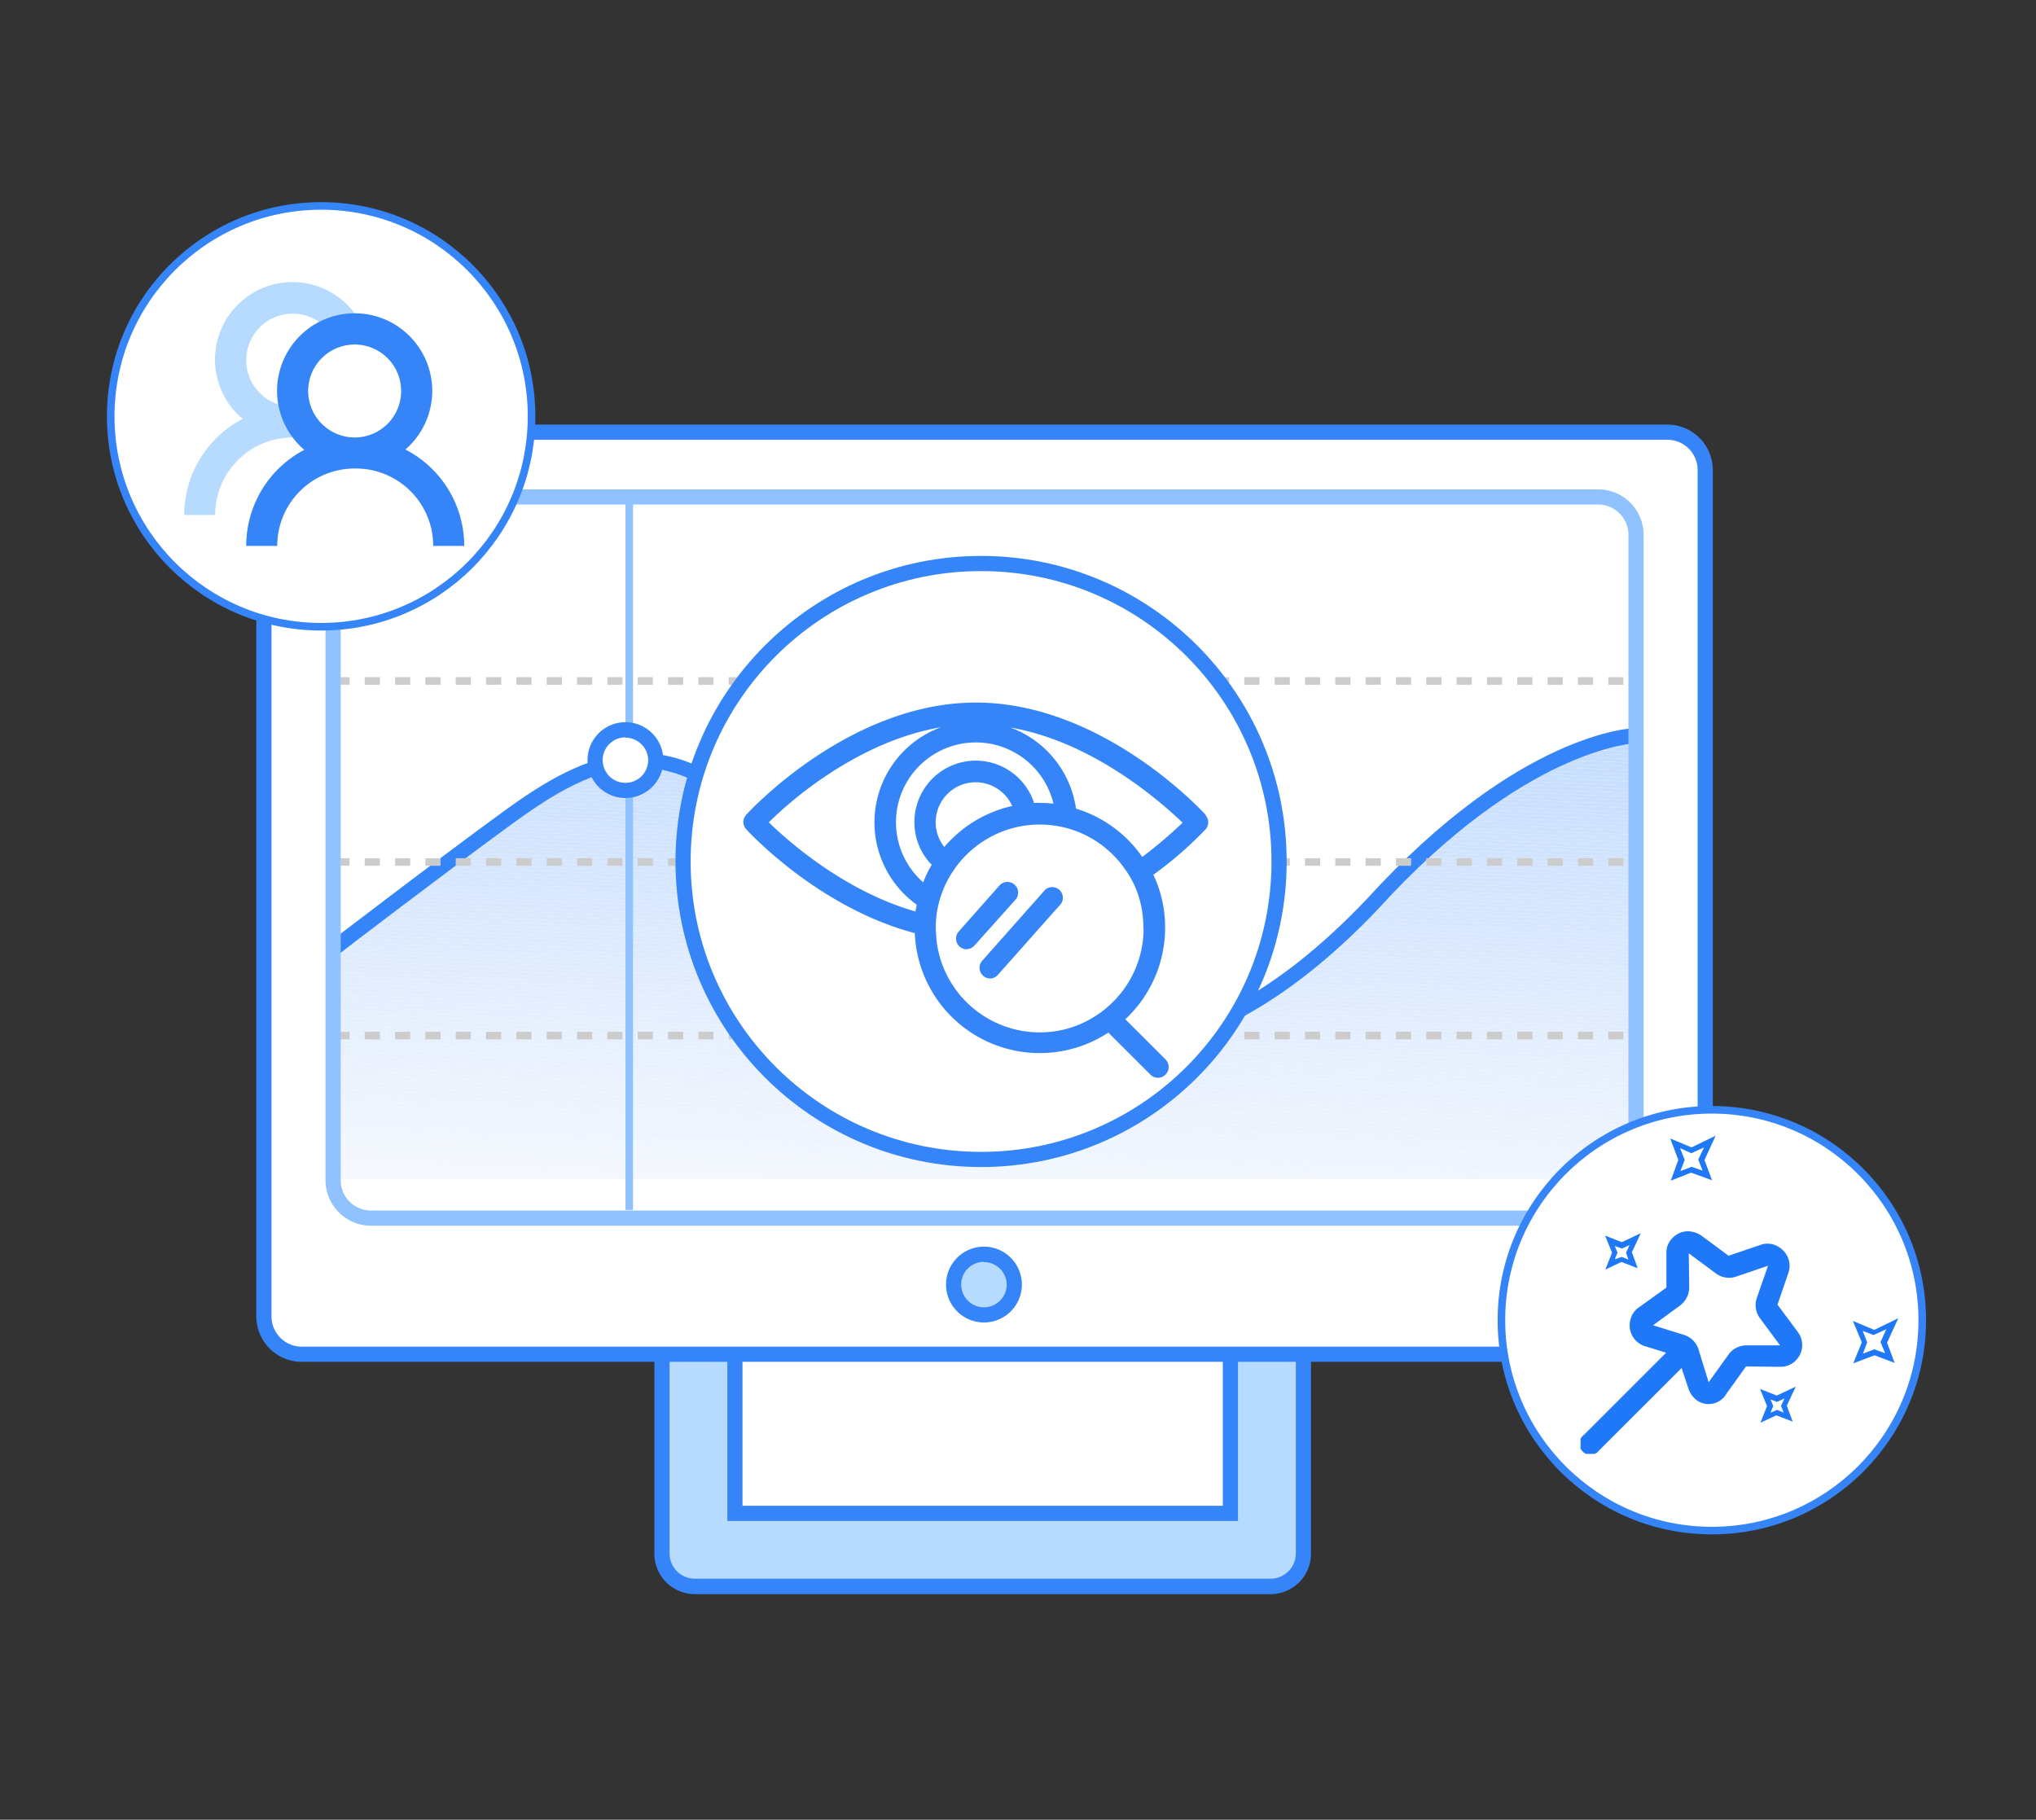 <svg id="图层_1" data-name="图层 1" xmlns="http://www.w3.org/2000/svg" xmlns:xlink="http://www.w3.org/1999/xlink" viewBox="0 0 268.5 240"><rect x="0" y="0" width="268.5" height="240" fill="#333333" stroke="none"/><defs><style>.cls-1{fill:none;}.cls-2{fill:#b6dbff;}.cls-3{fill:#3585f9;}.cls-149,.cls-150,.cls-4{fill:#fff;}.cls-5{opacity:0.36;}.cls-6{clip-path:url(#clip-path);}.cls-7{fill:#e5effe;}.cls-8{fill:#e4effe;}.cls-9{fill:#e3eefe;}.cls-10{fill:#e2edfe;}.cls-11{fill:#e1edfe;}.cls-12{fill:#e0ecfe;}.cls-13{fill:#dfecfe;}.cls-14{fill:#deebfe;}.cls-15{fill:#ddeafe;}.cls-16{fill:#dceafe;}.cls-17{fill:#dbe9fe;}.cls-18{fill:#dae9fe;}.cls-19{fill:#d9e8fe;}.cls-20{fill:#d8e7fe;}.cls-21{fill:#d7e7fe;}.cls-22{fill:#d6e6fe;}.cls-23{fill:#d5e6fe;}.cls-24{fill:#d4e5fe;}.cls-25{fill:#d3e4fe;}.cls-26{fill:#d2e4fe;}.cls-27{fill:#d1e3fe;}.cls-28{fill:#d0e2fe;}.cls-29{fill:#cfe2fe;}.cls-30{fill:#cee1fe;}.cls-31{fill:#cde1fe;}.cls-32{fill:#cce0fd;}.cls-33{fill:#cbdffd;}.cls-34{fill:#cadffd;}.cls-35{fill:#c9defd;}.cls-36{fill:#c8defd;}.cls-37{fill:#c7ddfd;}.cls-38{fill:#c6dcfd;}.cls-39{fill:#c5dcfd;}.cls-40{fill:#c4dbfd;}.cls-41{fill:#c3dbfd;}.cls-42{fill:#c2dafd;}.cls-43{fill:#c1d9fd;}.cls-44{fill:#c0d9fd;}.cls-45{fill:#bfd8fd;}.cls-46{fill:#bed8fd;}.cls-47{fill:#bdd7fd;}.cls-48{fill:#bcd6fd;}.cls-49{fill:#bbd6fd;}.cls-50{fill:#bad5fd;}.cls-51{fill:#b9d5fd;}.cls-52{fill:#b8d4fd;}.cls-53{fill:#b7d3fd;}.cls-54{fill:#b6d3fd;}.cls-55{fill:#b5d2fd;}.cls-56{fill:#b4d1fd;}.cls-57{fill:#b3d1fd;}.cls-58{fill:#b2d0fd;}.cls-59{fill:#b1d0fd;}.cls-60{fill:#b0cffd;}.cls-61{fill:#afcefd;}.cls-62{fill:#aecefd;}.cls-63{fill:#adcdfd;}.cls-64{fill:#accdfd;}.cls-65{fill:#abccfc;}.cls-66{fill:#aacbfc;}.cls-67{fill:#a9cbfc;}.cls-68{fill:#a8cafc;}.cls-69{fill:#a7cafc;}.cls-70{fill:#a6c9fc;}.cls-71{fill:#a5c8fc;}.cls-72{fill:#a4c8fc;}.cls-73{fill:#a3c7fc;}.cls-74{fill:#a2c7fc;}.cls-75{fill:#a1c6fc;}.cls-76{fill:#a0c5fc;}.cls-77{fill:#9fc5fc;}.cls-78{fill:#9ec4fc;}.cls-79{fill:#9dc4fc;}.cls-80{fill:#9cc3fc;}.cls-81{fill:#9bc2fc;}.cls-82{fill:#99c2fc;}.cls-83{fill:#98c1fc;}.cls-84{fill:#97c0fc;}.cls-85{fill:#96c0fc;}.cls-86{fill:#95bffc;}.cls-87{fill:#94bffc;}.cls-88{fill:#93befc;}.cls-89{fill:#92bdfc;}.cls-90{fill:#91bdfc;}.cls-91{fill:#90bcfc;}.cls-92{fill:#8fbcfc;}.cls-93{fill:#8ebbfc;}.cls-94{fill:#8dbafc;}.cls-95{fill:#8cbafc;}.cls-96{fill:#8bb9fc;}.cls-97{fill:#8ab9fc;}.cls-98{fill:#89b8fc;}.cls-99{fill:#88b7fb;}.cls-100{fill:#87b7fb;}.cls-101{fill:#86b6fb;}.cls-102{fill:#85b6fb;}.cls-103{fill:#84b5fb;}.cls-104{fill:#83b4fb;}.cls-105{fill:#82b4fb;}.cls-106{fill:#81b3fb;}.cls-107{fill:#80b3fb;}.cls-108{fill:#7fb2fb;}.cls-109{fill:#7eb1fb;}.cls-110{fill:#7db1fb;}.cls-111{fill:#7cb0fb;}.cls-112{fill:#7baffb;}.cls-113{fill:#7aaffb;}.cls-114{fill:#79aefb;}.cls-115{fill:#78aefb;}.cls-116{fill:#77adfb;}.cls-117{fill:#76acfb;}.cls-118{fill:#75acfb;}.cls-119{fill:#74abfb;}.cls-120{fill:#73abfb;}.cls-121{fill:#72aafb;}.cls-122{fill:#71a9fb;}.cls-123{fill:#70a9fb;}.cls-124{fill:#6fa8fb;}.cls-125{fill:#6ea8fb;}.cls-126{fill:#6da7fb;}.cls-127{fill:#6ca6fb;}.cls-128{fill:#6ba6fb;}.cls-129{fill:#6aa5fb;}.cls-130{fill:#69a5fb;}.cls-131{fill:#68a4fb;}.cls-132{fill:#67a3fa;}.cls-133{fill:#66a3fa;}.cls-134{fill:#65a2fa;}.cls-135{fill:#64a2fa;}.cls-136{fill:#63a1fa;}.cls-137{fill:#62a0fa;}.cls-138{fill:#61a0fa;}.cls-139{fill:#609ffa;}.cls-140{fill:#5f9efa;}.cls-141{fill:#5e9efa;}.cls-142{fill:#5d9dfa;}.cls-143{fill:#5c9dfa;}.cls-144{fill:#5b9cfa;}.cls-145{fill:#5a9bfa;}.cls-146{fill:#599bfa;}.cls-147{fill:#ccc;}.cls-148{fill:#8fc2ff;}.cls-149,.cls-150{stroke:#3585f9;stroke-miterlimit:10;}.cls-149{stroke-width:2px;}.cls-151{clip-path:url(#clip-path-2);}.cls-152{fill:#1f78f8;}</style><clipPath id="clip-path"><path class="cls-1" d="M42.93,125.13S58.5,114,67.06,107.73c10.94-8,22.39-13.43,36.32,4.48s41.8,44.79,77.63,7C200.92,97.28,216.75,97,216.75,97l-.41,58.53H43.17Z"/></clipPath><clipPath id="clip-path-2"><rect class="cls-1" x="208.44" y="149.78" width="41.92" height="41.97"/></clipPath></defs><title>行业配图</title><rect class="cls-2" x="87.3" y="146.55" width="84.6" height="62.7" rx="4.33" ry="4.33"/><path class="cls-3" d="M167.56,210.25H91.63a5.33,5.33,0,0,1-5.33-5.33v-54a5.33,5.33,0,0,1,5.33-5.33h75.93a5.33,5.33,0,0,1,5.33,5.33v54A5.33,5.33,0,0,1,167.56,210.25Zm-75.93-62.7a3.33,3.33,0,0,0-3.33,3.33v54a3.33,3.33,0,0,0,3.33,3.33h75.93a3.33,3.33,0,0,0,3.33-3.33v-54a3.33,3.33,0,0,0-3.33-3.33Z"/><rect class="cls-4" x="96.92" y="161.02" width="65.34" height="38.59"/><path class="cls-3" d="M163.26,200.6H95.92V160h67.34Zm-65.34-2h63.34V162H97.92Z"/><rect class="cls-4" x="34.8" y="56.98" width="190.08" height="121.63" rx="5" ry="5"/><path class="cls-3" d="M219.88,58a4,4,0,0,1,4,4V173.61a4,4,0,0,1-4,4H39.8a4,4,0,0,1-4-4V62a4,4,0,0,1,4-4H219.88m0-2H39.8a6,6,0,0,0-6,6V173.61a6,6,0,0,0,6,6H219.88a6,6,0,0,0,6-6V62a6,6,0,0,0-6-6Z"/><circle class="cls-2" cx="129.76" cy="169.44" r="3.98"/><path class="cls-3" d="M129.76,174.42a5,5,0,1,1,5-5A5,5,0,0,1,129.76,174.42Zm0-8a3,3,0,1,0,3,3A3,3,0,0,0,129.76,166.46Z"/><g class="cls-5"><g class="cls-6"><polygon class="cls-7" points="42.93 156.57 53.65 157 42.93 157 42.93 156.57"/><polygon class="cls-8" points="42.93 156.08 66.24 157 53.65 157 42.93 156.57 42.93 156.08"/><polygon class="cls-9" points="42.93 155.58 78.82 157 66.24 157 42.93 156.08 42.93 155.58"/><polygon class="cls-10" points="42.93 155.08 91.41 157 78.82 157 42.93 155.58 42.93 155.08"/><polygon class="cls-11" points="42.93 154.58 103.99 157 91.41 157 42.93 155.08 42.93 154.58"/><polygon class="cls-12" points="42.93 154.08 116.58 157 103.99 157 42.93 154.58 42.93 154.08"/><polygon class="cls-13" points="42.93 153.59 129.16 157 116.58 157 42.93 154.08 42.93 153.59"/><polygon class="cls-14" points="42.93 153.09 141.75 157 129.16 157 42.93 153.59 42.93 153.09"/><polygon class="cls-15" points="42.93 152.59 154.33 157 141.75 157 42.93 153.09 42.93 152.59"/><polygon class="cls-16" points="42.93 152.09 166.92 157 154.33 157 42.93 152.59 42.93 152.09"/><polygon class="cls-17" points="42.93 151.59 179.5 157 166.92 157 42.93 152.09 42.93 151.59"/><polygon class="cls-18" points="42.93 151.09 192.09 157 179.5 157 42.93 151.59 42.93 151.09"/><polygon class="cls-19" points="42.93 150.59 204.67 157 192.09 157 42.93 151.09 42.93 150.59"/><polygon class="cls-20" points="42.93 150.1 216.75 156.98 216.75 157 204.67 157 42.93 150.59 42.93 150.1"/><polygon class="cls-21" points="42.93 149.6 216.75 156.48 216.75 156.98 42.93 150.1 42.93 149.6"/><polygon class="cls-22" points="42.93 149.1 216.75 155.98 216.75 156.48 42.93 149.6 42.93 149.1"/><polygon class="cls-23" points="42.93 148.6 216.75 155.49 216.75 155.98 42.93 149.1 42.93 148.6"/><polygon class="cls-24" points="42.93 148.1 216.75 154.99 216.75 155.49 42.93 148.6 42.93 148.1"/><polygon class="cls-25" points="42.93 147.6 216.75 154.49 216.75 154.99 42.93 148.1 42.93 147.6"/><polygon class="cls-26" points="42.93 147.1 216.75 153.99 216.75 154.49 42.93 147.6 42.93 147.1"/><polygon class="cls-27" points="42.93 146.61 216.75 153.49 216.75 153.99 42.93 147.1 42.93 146.61"/><polygon class="cls-28" points="42.93 146.11 216.75 152.99 216.75 153.49 42.93 146.61 42.93 146.11"/><polygon class="cls-29" points="42.93 145.61 216.75 152.49 216.75 152.99 42.93 146.11 42.93 145.61"/><polygon class="cls-30" points="42.93 145.11 216.75 152 216.75 152.49 42.93 145.61 42.93 145.11"/><polygon class="cls-31" points="42.93 144.61 216.75 151.5 216.75 152 42.93 145.11 42.93 144.61"/><polygon class="cls-32" points="42.93 144.12 216.75 151 216.75 151.5 42.93 144.61 42.93 144.12"/><polygon class="cls-33" points="42.93 143.62 216.75 150.5 216.75 151 42.93 144.12 42.93 143.62"/><polygon class="cls-34" points="42.93 143.12 216.75 150 216.75 150.5 42.93 143.62 42.93 143.12"/><polygon class="cls-35" points="42.93 142.62 216.75 149.5 216.75 150 42.93 143.12 42.93 142.62"/><polygon class="cls-36" points="42.93 142.12 216.75 149 216.75 149.5 42.93 142.62 42.93 142.12"/><polygon class="cls-37" points="42.93 141.62 216.75 148.51 216.75 149 42.93 142.12 42.93 141.62"/><polygon class="cls-38" points="42.93 141.12 216.75 148.01 216.75 148.51 42.93 141.62 42.93 141.12"/><polygon class="cls-39" points="42.93 140.63 216.75 147.51 216.75 148.01 42.93 141.12 42.93 140.63"/><polygon class="cls-40" points="42.93 140.13 216.75 147.01 216.75 147.51 42.93 140.63 42.93 140.13"/><polygon class="cls-41" points="42.93 139.63 216.75 146.51 216.75 147.01 42.93 140.13 42.93 139.63"/><polygon class="cls-42" points="42.93 139.13 216.75 146.01 216.75 146.51 42.93 139.63 42.93 139.13"/><polygon class="cls-43" points="42.93 138.63 216.75 145.52 216.75 146.01 42.93 139.13 42.93 138.63"/><polygon class="cls-44" points="42.93 138.13 216.75 145.02 216.75 145.52 42.93 138.63 42.93 138.13"/><polygon class="cls-45" points="42.93 137.64 216.75 144.52 216.75 145.02 42.93 138.13 42.93 137.64"/><polygon class="cls-46" points="42.93 137.14 216.75 144.02 216.75 144.52 42.93 137.64 42.93 137.14"/><polygon class="cls-47" points="42.93 136.64 216.75 143.52 216.75 144.02 42.93 137.14 42.93 136.64"/><polygon class="cls-48" points="42.93 136.14 216.75 143.02 216.75 143.52 42.93 136.64 42.93 136.14"/><polygon class="cls-49" points="42.93 135.64 216.75 142.53 216.75 143.02 42.93 136.14 42.93 135.64"/><polygon class="cls-50" points="42.93 135.14 216.75 142.03 216.75 142.53 42.93 135.64 42.93 135.14"/><polygon class="cls-51" points="42.93 134.65 216.75 141.53 216.75 142.03 42.93 135.14 42.93 134.65"/><polygon class="cls-52" points="42.93 134.15 216.75 141.03 216.75 141.53 42.93 134.65 42.93 134.15"/><polygon class="cls-53" points="42.93 133.65 216.75 140.53 216.75 141.03 42.93 134.15 42.93 133.65"/><polygon class="cls-54" points="42.93 133.15 216.75 140.03 216.75 140.53 42.93 133.65 42.93 133.15"/><polygon class="cls-55" points="42.93 132.65 216.75 139.54 216.75 140.03 42.93 133.15 42.93 132.65"/><polygon class="cls-56" points="42.93 132.15 216.75 139.04 216.75 139.54 42.93 132.65 42.93 132.15"/><polygon class="cls-57" points="42.93 131.66 216.75 138.54 216.75 139.04 42.93 132.15 42.93 131.66"/><polygon class="cls-58" points="42.93 131.16 216.75 138.04 216.75 138.54 42.93 131.66 42.93 131.16"/><polygon class="cls-59" points="42.93 130.66 216.75 137.54 216.75 138.04 42.93 131.16 42.93 130.66"/><polygon class="cls-60" points="42.93 130.16 216.75 137.04 216.75 137.54 42.93 130.66 42.93 130.16"/><polygon class="cls-61" points="42.93 129.66 216.75 136.54 216.75 137.04 42.93 130.16 42.93 129.66"/><polygon class="cls-62" points="42.93 129.16 216.75 136.05 216.75 136.54 42.93 129.66 42.93 129.16"/><polygon class="cls-63" points="42.93 128.66 216.75 135.55 216.75 136.05 42.93 129.16 42.93 128.66"/><polygon class="cls-64" points="42.93 128.17 216.75 135.05 216.75 135.55 42.93 128.66 42.93 128.17"/><polygon class="cls-65" points="42.93 127.67 216.75 134.55 216.75 135.05 42.93 128.17 42.93 127.67"/><polygon class="cls-66" points="42.93 127.17 216.75 134.05 216.75 134.55 42.93 127.67 42.93 127.17"/><polygon class="cls-67" points="42.93 126.67 216.75 133.56 216.75 134.05 42.93 127.17 42.93 126.67"/><polygon class="cls-68" points="42.93 126.17 216.75 133.06 216.75 133.56 42.93 126.67 42.93 126.17"/><polygon class="cls-69" points="42.93 125.67 216.75 132.56 216.75 133.06 42.93 126.17 42.93 125.67"/><polygon class="cls-70" points="42.93 125.17 216.75 132.06 216.75 132.56 42.93 125.67 42.93 125.17"/><polygon class="cls-71" points="42.93 124.68 216.75 131.56 216.75 132.06 42.93 125.17 42.93 124.68"/><polygon class="cls-72" points="42.93 124.18 216.75 131.06 216.75 131.56 42.93 124.68 42.93 124.18"/><polygon class="cls-73" points="42.93 123.68 216.75 130.56 216.75 131.06 42.93 124.18 42.93 123.68"/><polygon class="cls-74" points="42.93 123.18 216.75 130.07 216.75 130.56 42.93 123.68 42.93 123.18"/><polygon class="cls-75" points="42.93 122.68 216.75 129.57 216.75 130.07 42.93 123.18 42.93 122.68"/><polygon class="cls-76" points="42.93 122.19 216.75 129.07 216.75 129.57 42.93 122.68 42.93 122.19"/><polygon class="cls-77" points="42.93 121.69 216.75 128.57 216.75 129.07 42.93 122.19 42.93 121.69"/><polygon class="cls-78" points="42.93 121.19 216.75 128.07 216.75 128.57 42.93 121.69 42.93 121.19"/><polygon class="cls-79" points="42.93 120.69 216.75 127.57 216.75 128.07 42.93 121.19 42.93 120.69"/><polygon class="cls-80" points="42.93 120.19 216.75 127.08 216.75 127.57 42.93 120.69 42.93 120.19"/><polygon class="cls-81" points="42.93 119.69 216.75 126.58 216.75 127.08 42.93 120.19 42.93 119.69"/><polygon class="cls-82" points="42.93 119.19 216.75 126.08 216.75 126.58 42.93 119.69 42.93 119.19"/><polygon class="cls-83" points="42.93 118.7 216.75 125.58 216.75 126.08 42.93 119.19 42.93 118.7"/><polygon class="cls-84" points="42.93 118.2 216.75 125.08 216.75 125.58 42.93 118.7 42.93 118.2"/><polygon class="cls-85" points="42.93 117.7 216.75 124.58 216.75 125.08 42.93 118.2 42.93 117.7"/><polygon class="cls-86" points="42.93 117.2 216.75 124.08 216.75 124.58 42.93 117.7 42.93 117.2"/><polygon class="cls-87" points="42.93 116.7 216.75 123.59 216.75 124.08 42.93 117.2 42.93 116.7"/><polygon class="cls-88" points="42.93 116.2 216.75 123.09 216.75 123.59 42.93 116.7 42.93 116.2"/><polygon class="cls-89" points="42.93 115.71 216.75 122.59 216.75 123.09 42.93 116.2 42.93 115.71"/><polygon class="cls-90" points="42.93 115.21 216.75 122.09 216.75 122.59 42.93 115.71 42.93 115.21"/><polygon class="cls-91" points="42.93 114.71 216.75 121.59 216.75 122.09 42.93 115.21 42.93 114.71"/><polygon class="cls-92" points="42.93 114.21 216.75 121.09 216.75 121.59 42.93 114.71 42.93 114.21"/><polygon class="cls-93" points="42.93 113.71 216.75 120.6 216.75 121.09 42.93 114.21 42.93 113.71"/><polygon class="cls-94" points="42.93 113.21 216.75 120.1 216.75 120.6 42.93 113.71 42.93 113.21"/><polygon class="cls-95" points="42.93 112.72 216.75 119.6 216.75 120.1 42.93 113.21 42.93 112.72"/><polygon class="cls-96" points="42.93 112.22 216.75 119.1 216.75 119.6 42.93 112.72 42.93 112.22"/><polygon class="cls-97" points="42.93 111.72 216.75 118.6 216.75 119.1 42.93 112.22 42.93 111.72"/><polygon class="cls-98" points="42.93 111.22 216.75 118.1 216.75 118.6 42.93 111.72 42.93 111.22"/><polygon class="cls-99" points="42.93 110.72 216.75 117.61 216.75 118.1 42.93 111.22 42.93 110.72"/><polygon class="cls-100" points="42.93 110.22 216.75 117.11 216.75 117.61 42.93 110.72 42.93 110.22"/><polygon class="cls-101" points="42.93 109.72 216.75 116.61 216.75 117.11 42.93 110.22 42.93 109.72"/><polygon class="cls-102" points="42.93 109.23 216.75 116.11 216.75 116.61 42.93 109.72 42.93 109.23"/><polygon class="cls-103" points="42.93 108.73 216.75 115.61 216.75 116.11 42.93 109.23 42.93 108.73"/><polygon class="cls-104" points="42.93 108.23 216.75 115.11 216.75 115.61 42.93 108.73 42.93 108.23"/><polygon class="cls-105" points="42.93 107.73 216.75 114.61 216.75 115.11 42.93 108.23 42.93 107.73"/><polygon class="cls-106" points="42.93 107.23 216.75 114.12 216.75 114.61 42.93 107.73 42.93 107.23"/><polygon class="cls-107" points="42.93 106.73 216.75 113.62 216.75 114.12 42.93 107.23 42.93 106.73"/><polygon class="cls-108" points="42.93 106.24 216.75 113.12 216.75 113.62 42.93 106.73 42.93 106.24"/><polygon class="cls-109" points="42.93 105.74 216.75 112.62 216.75 113.12 42.93 106.24 42.93 105.74"/><polygon class="cls-110" points="42.93 105.24 216.75 112.12 216.75 112.62 42.93 105.74 42.93 105.24"/><polygon class="cls-111" points="42.93 104.74 216.75 111.63 216.75 112.12 42.93 105.24 42.93 104.74"/><polygon class="cls-112" points="42.93 104.24 216.75 111.13 216.75 111.63 42.93 104.74 42.93 104.24"/><polygon class="cls-113" points="42.93 103.74 216.75 110.63 216.75 111.13 42.93 104.24 42.93 103.74"/><polygon class="cls-114" points="42.93 103.25 216.75 110.13 216.75 110.63 42.93 103.74 42.93 103.25"/><polygon class="cls-115" points="42.93 102.75 216.75 109.63 216.75 110.13 42.93 103.25 42.93 102.75"/><polygon class="cls-116" points="42.93 102.25 216.75 109.13 216.75 109.63 42.93 102.75 42.93 102.25"/><polygon class="cls-117" points="42.93 101.75 216.75 108.63 216.75 109.13 42.93 102.25 42.93 101.75"/><polygon class="cls-118" points="42.93 101.25 216.75 108.14 216.75 108.63 42.93 101.75 42.93 101.25"/><polygon class="cls-119" points="42.93 100.75 216.75 107.64 216.75 108.14 42.93 101.25 42.93 100.75"/><polygon class="cls-120" points="42.93 100.25 216.75 107.14 216.75 107.64 42.93 100.75 42.93 100.25"/><polygon class="cls-121" points="42.93 99.76 216.75 106.64 216.75 107.14 42.93 100.25 42.93 99.76"/><polygon class="cls-122" points="42.93 99.26 216.75 106.14 216.75 106.64 42.93 99.76 42.93 99.26"/><polygon class="cls-123" points="42.93 98.76 216.75 105.64 216.75 106.14 42.93 99.26 42.93 98.76"/><polygon class="cls-124" points="42.93 98.26 216.75 105.15 216.75 105.64 42.93 98.76 42.93 98.26"/><polygon class="cls-125" points="42.93 97.76 216.75 104.65 216.75 105.15 42.93 98.26 42.93 97.76"/><polygon class="cls-126" points="42.93 97.27 216.75 104.15 216.75 104.65 42.93 97.76 42.93 97.27"/><polygon class="cls-127" points="42.93 96.77 216.75 103.65 216.75 104.15 42.93 97.27 42.93 96.77"/><polygon class="cls-128" points="42.93 96.27 216.75 103.15 216.75 103.65 42.93 96.77 42.93 96.27"/><polygon class="cls-129" points="42.93 95.77 216.75 102.65 216.75 103.15 42.93 96.27 42.93 95.77"/><polygon class="cls-130" points="42.93 95.27 216.75 102.16 216.75 102.65 42.93 95.77 42.93 95.27"/><polygon class="cls-131" points="42.93 94.77 216.75 101.66 216.75 102.16 42.93 95.27 42.93 94.77"/><polygon class="cls-132" points="43.55 94.3 216.75 101.16 216.75 101.66 42.93 94.77 42.93 94.3 43.55 94.3"/><polygon class="cls-133" points="56.14 94.3 216.75 100.66 216.75 101.16 43.55 94.3 56.14 94.3"/><polygon class="cls-134" points="68.72 94.3 216.75 100.16 216.75 100.66 56.14 94.3 68.72 94.3"/><polygon class="cls-135" points="81.31 94.3 216.75 99.66 216.75 100.16 68.72 94.3 81.31 94.3"/><polygon class="cls-136" points="93.89 94.3 216.75 99.17 216.75 99.66 81.31 94.3 93.89 94.3"/><polygon class="cls-137" points="106.48 94.3 216.75 98.67 216.75 99.17 93.89 94.3 106.48 94.3"/><polygon class="cls-138" points="119.06 94.3 216.75 98.17 216.75 98.67 106.48 94.3 119.06 94.3"/><polygon class="cls-139" points="131.65 94.3 216.75 97.67 216.75 98.17 119.06 94.3 131.65 94.3"/><polygon class="cls-140" points="144.23 94.3 216.75 97.17 216.75 97.67 131.65 94.3 144.23 94.3"/><polygon class="cls-141" points="156.81 94.3 216.75 96.67 216.75 97.17 144.23 94.3 156.81 94.3"/><polygon class="cls-142" points="169.4 94.3 216.75 96.17 216.75 96.67 156.81 94.3 169.4 94.3"/><polygon class="cls-143" points="181.99 94.3 216.75 95.68 216.75 96.17 169.4 94.3 181.99 94.3"/><polygon class="cls-144" points="194.57 94.3 216.75 95.18 216.75 95.68 181.99 94.3 194.57 94.3"/><polygon class="cls-145" points="207.15 94.3 216.75 94.68 216.75 95.18 194.57 94.3 207.15 94.3"/><polygon class="cls-146" points="216.75 94.68 207.15 94.3 216.75 94.3 216.75 94.68"/></g></g><path class="cls-3" d="M144.77,139.32c-.57,0-1.13,0-1.69,0-13.73-.67-27.36-9.57-40.49-26.45-13.62-17.52-24.31-12-34.95-4.29-8.44,6.15-23,17.27-23.11,17.38l-1.21-1.59c.14-.11,14.68-11.25,23.15-17.4,10.53-7.66,23-14.25,37.7,4.67,12.76,16.4,25.88,25,39,25.68,12.25.61,24.74-5.72,37.12-18.79,20-21.94,34.82-22.5,35.45-22.51l0,2c-.14,0-14.72.63-34,21.87C169.5,132.78,157.07,139.32,144.77,139.32Z"/><path class="cls-147" d="M216.34,90.31h-.25v-1h.25Zm-2.25,0h-2v-1h2Zm-4,0h-2v-1h2Zm-4,0h-2v-1h2Zm-4,0h-2v-1h2Zm-4,0h-2v-1h2Zm-4,0h-2v-1h2Zm-4,0h-2v-1h2Zm-4,0h-2v-1h2Zm-4,0h-2v-1h2Zm-4,0h-2v-1h2Zm-4,0h-2v-1h2Zm-4,0h-2v-1h2Zm-4,0h-2v-1h2Zm-4,0h-2v-1h2Zm-4,0h-2v-1h2Zm-4,0h-2v-1h2Zm-4,0h-2v-1h2Zm-4,0h-2v-1h2Zm-4,0h-2v-1h2Zm-4,0h-2v-1h2Zm-4,0h-2v-1h2Zm-4,0h-2v-1h2Zm-4,0h-2v-1h2Zm-4,0h-2v-1h2Zm-4,0h-2v-1h2Zm-4,0h-2v-1h2Zm-4,0h-2v-1h2Zm-4,0h-2v-1h2Zm-4,0h-2v-1h2Zm-4,0h-2v-1h2Zm-4,0h-2v-1h2Zm-4,0h-2v-1h2Zm-4,0h-2v-1h2Zm-4,0h-2v-1h2Zm-4,0h-2v-1h2Zm-4,0h-2v-1h2Zm-4,0h-2v-1h2Zm-4,0h-2v-1h2Zm-4,0h-2v-1h2Zm-4,0h-2v-1h2Zm-4,0h-2v-1h2Zm-4,0h-2v-1h2Zm-4,0h-2v-1h2Z"/><path class="cls-147" d="M216.34,114.19h-.25v-1h.25Zm-2.25,0h-2v-1h2Zm-4,0h-2v-1h2Zm-4,0h-2v-1h2Zm-4,0h-2v-1h2Zm-4,0h-2v-1h2Zm-4,0h-2v-1h2Zm-4,0h-2v-1h2Zm-4,0h-2v-1h2Zm-4,0h-2v-1h2Zm-4,0h-2v-1h2Zm-4,0h-2v-1h2Zm-4,0h-2v-1h2Zm-4,0h-2v-1h2Zm-4,0h-2v-1h2Zm-4,0h-2v-1h2Zm-4,0h-2v-1h2Zm-4,0h-2v-1h2Zm-4,0h-2v-1h2Zm-4,0h-2v-1h2Zm-4,0h-2v-1h2Zm-4,0h-2v-1h2Zm-4,0h-2v-1h2Zm-4,0h-2v-1h2Zm-4,0h-2v-1h2Zm-4,0h-2v-1h2Zm-4,0h-2v-1h2Zm-4,0h-2v-1h2Zm-4,0h-2v-1h2Zm-4,0h-2v-1h2Zm-4,0h-2v-1h2Zm-4,0h-2v-1h2Zm-4,0h-2v-1h2Zm-4,0h-2v-1h2Zm-4,0h-2v-1h2Zm-4,0h-2v-1h2Zm-4,0h-2v-1h2Zm-4,0h-2v-1h2Zm-4,0h-2v-1h2Zm-4,0h-2v-1h2Zm-4,0h-2v-1h2Zm-4,0h-2v-1h2Zm-4,0h-2v-1h2Zm-4,0h-2v-1h2Z"/><path class="cls-147" d="M216.34,137.08h-.25v-1h.25Zm-2.25,0h-2v-1h2Zm-4,0h-2v-1h2Zm-4,0h-2v-1h2Zm-4,0h-2v-1h2Zm-4,0h-2v-1h2Zm-4,0h-2v-1h2Zm-4,0h-2v-1h2Zm-4,0h-2v-1h2Zm-4,0h-2v-1h2Zm-4,0h-2v-1h2Zm-4,0h-2v-1h2Zm-4,0h-2v-1h2Zm-4,0h-2v-1h2Zm-4,0h-2v-1h2Zm-4,0h-2v-1h2Zm-4,0h-2v-1h2Zm-4,0h-2v-1h2Zm-4,0h-2v-1h2Zm-4,0h-2v-1h2Zm-4,0h-2v-1h2Zm-4,0h-2v-1h2Zm-4,0h-2v-1h2Zm-4,0h-2v-1h2Zm-4,0h-2v-1h2Zm-4,0h-2v-1h2Zm-4,0h-2v-1h2Zm-4,0h-2v-1h2Zm-4,0h-2v-1h2Zm-4,0h-2v-1h2Zm-4,0h-2v-1h2Zm-4,0h-2v-1h2Zm-4,0h-2v-1h2Zm-4,0h-2v-1h2Zm-4,0h-2v-1h2Zm-4,0h-2v-1h2Zm-4,0h-2v-1h2Zm-4,0h-2v-1h2Zm-4,0h-2v-1h2Zm-4,0h-2v-1h2Zm-4,0h-2v-1h2Zm-4,0h-2v-1h2Zm-4,0h-2v-1h2Zm-4,0h-2v-1h2Z"/><path class="cls-148" d="M210.75,66.54a4,4,0,0,1,4,4v85.12a4,4,0,0,1-4,4H48.93a4,4,0,0,1-4-4V70.54a4,4,0,0,1,4-4H210.75m0-2H48.93a6,6,0,0,0-6,6v85.12a6,6,0,0,0,6,6H210.75a6,6,0,0,0,6-6V70.54a6,6,0,0,0-6-6Z"/><rect class="cls-148" x="82.48" y="65.9" width="1" height="93.68"/><circle class="cls-4" cx="82.48" cy="100.27" r="3.98"/><path class="cls-3" d="M82.48,105.25a5,5,0,1,1,5-5A5,5,0,0,1,82.48,105.25Zm0-8a3,3,0,1,0,3,3A3,3,0,0,0,82.48,97.29Z"/><circle class="cls-149" cx="129.38" cy="113.62" r="39.3"/><path class="cls-3" d="M159,107.47c-.55-.61-13.71-14.81-30.3-14.81s-29.75,14.2-30.3,14.81a1.4,1.4,0,0,0,0,1.89c.45.5,9.63,10.39,22.24,13.71a16.49,16.49,0,0,0,25.52,13.12l5.55,5.54a1.38,1.38,0,0,0,1,.42,1.42,1.42,0,0,0,1.41-1.42,1.45,1.45,0,0,0-.41-1l-5.31-5.3a16.48,16.48,0,0,0,5.25-12.06,16.17,16.17,0,0,0-1.55-7,50.18,50.18,0,0,0,6.9-6,1.4,1.4,0,0,0,0-1.82ZM138.92,106a13.63,13.63,0,0,0-1.81-.1,4.57,4.57,0,0,0-.74,0,8.09,8.09,0,0,0-15.78,2.53,8,8,0,0,0,2.28,5.63,14.92,14.92,0,0,0-1.12,2.31A10.53,10.53,0,1,1,138.93,106Zm-5.44.3a16.52,16.52,0,0,0-8.95,5.41,5.27,5.27,0,1,1,8.95-5.41Zm-32.09,2.16c2.81-2.82,11.76-10.68,22.69-12.54a13.36,13.36,0,0,0-3.2,23.39c0,.29-.12.6-.15.91-9.37-2.69-16.81-9.29-19.34-11.76Zm49.42,14a13.65,13.65,0,0,1-4.63,10.24,10.93,10.93,0,0,1-1.64,1.25,13.42,13.42,0,0,1-7.43,2.21,13.71,13.71,0,0,1-13.63-12.38c0-.44-.07-.87-.07-1.32s0-1,.08-1.54v-.11a13.49,13.49,0,0,1,.65-2.81,13.93,13.93,0,0,1,1-2.23,14.31,14.31,0,0,1,1.67-2.35,13.75,13.75,0,0,1,9.94-4.67h.36a13.28,13.28,0,0,1,2.09.16,13.08,13.08,0,0,1,2.81.74,13.69,13.69,0,0,1,6.36,5,12.63,12.63,0,0,1,1.41,2.51,13.45,13.45,0,0,1,1,5.32Zm-.17-9.44a16.51,16.51,0,0,0-8.74-6.37,13.42,13.42,0,0,0-8.63-10.69c10.92,1.89,19.86,9.85,22.69,12.54a58.78,58.78,0,0,1-5.32,4.52Zm0,0"/><path class="cls-3" d="M127.49,125.2a1.41,1.41,0,0,1-1.06-2.34l5.37-6.07a1.41,1.41,0,0,1,2.11,1.88l-5.37,6a1.42,1.42,0,0,1-1,.51Zm3.09,3.85a1.35,1.35,0,0,1-.92-.35,1.38,1.38,0,0,1-.48-1,1.42,1.42,0,0,1,.36-1l8.32-9.38a1.41,1.41,0,0,1,2.07,1.87l-8.33,9.38a1.39,1.39,0,0,1-1,.48Zm0,0"/><circle class="cls-150" cx="42.35" cy="54.91" r="27.75"/><circle class="cls-150" cx="225.75" cy="174.12" r="27.75"/><g class="cls-151"><path class="cls-152" d="M225.4,185.18a2.59,2.59,0,0,1-1.64-.51,3.08,3.08,0,0,1-1.08-1.48l-1.43-4.31-4.3-1.33a2.87,2.87,0,0,1-1.9-3.63,2.73,2.73,0,0,1,1.08-1.49l3.63-2.61v-4.51a2.66,2.66,0,0,1,.82-2.05,2.87,2.87,0,0,1,2-.87,3.32,3.32,0,0,1,1.79.57l3.59,2.66,4.2-1.43a2.71,2.71,0,0,1,2.2.15,3,3,0,0,1,1.49,1.69,2.9,2.9,0,0,1,0,1.84l-1.44,4.2,2.67,3.59a2.87,2.87,0,0,1-2.36,4.61l-4.46-.05-2.61,3.63a2.66,2.66,0,0,1-2.25,1.33Zm-3.28-9.11A2.92,2.92,0,0,1,224,178l1.33,4.3,2.61-3.63a2.92,2.92,0,0,1,2.36-1.23l4.45,0-2.66-3.59a2.88,2.88,0,0,1-.41-2.66l1.48-4.25-4.2,1.43a2.88,2.88,0,0,1-2.66-.41l-3.59-2.66.06,4.46a3,3,0,0,1-1.18,2.4L218,174.79Zm0,0"/><path class="cls-152" d="M223.2,176.94a1.46,1.46,0,0,1,0,2.05l-12.3,12.29a1.45,1.45,0,1,1-2-2.05l12.29-12.29a1.44,1.44,0,0,1,2,0Zm0,0"/></g><path class="cls-152" d="M220.33,155.73l1-2.76-1.07-2.82,2.81,1.18,3.18-1.54L224.78,153l1,2.66-2.77-1-2.71,1.07Zm1.23-4.3.61,1.54-.56,1.48,1.48-.56,1.44.51-.57-1.48.77-1.59-1.69.77-1.48-.67Zm0,0"/><path class="cls-152" d="M211.72,167.41l.87-2.2-.92-2.25,2.2.87,2.51-1.18-1.17,2.51.76,2.1-2.15-.82-2.1,1Zm1.23-3.07.36.87-.36.87.92-.31.88.36-.31-.92.46-1-1,.46-1-.36Zm0,0"/><path class="cls-152" d="M244.4,179.81l1.13-2.77-1.18-2.82,2.82,1.18,3.17-1.54-1.48,3.23,1,2.66-2.66-1Zm1.23-4.31.61,1.54-.56,1.49,1.49-.57,1.43.51L248,177l.76-1.69-1.69.77-1.48-.57Zm0,0"/><path class="cls-152" d="M232.16,187.64l.87-2.2-.92-2.25,2.2.87,2.51-1.18-1.18,2.51.77,2.1-2.15-.82Zm1.33-3.07.36.87-.36.87.87-.36.87.36-.36-.87.46-1-1,.46Zm0,0"/><path class="cls-2" d="M38.6,57.7A10.21,10.21,0,0,0,28.38,67.92H24.29A14.31,14.31,0,0,1,32,55.25,10.22,10.22,0,1,1,47.55,42.54l-3.58,2a6.13,6.13,0,1,0-5.37,9.09V57.7Zm0,0"/><path class="cls-3" d="M53.47,59.29A14.3,14.3,0,0,1,61.22,72H57.13A10.21,10.21,0,0,0,46.91,61.79V57.7a14.28,14.28,0,0,1,6.56,1.59,10.2,10.2,0,0,1-6.69,2.5A10.21,10.21,0,0,0,36.56,72H32.47a14.3,14.3,0,0,1,7.66-12.67,10.23,10.23,0,1,1,13.34-.05ZM46.78,57.7a6.13,6.13,0,1,0-6.14-6.13,6.15,6.15,0,0,0,6.14,6.13Zm0,0"/></svg>